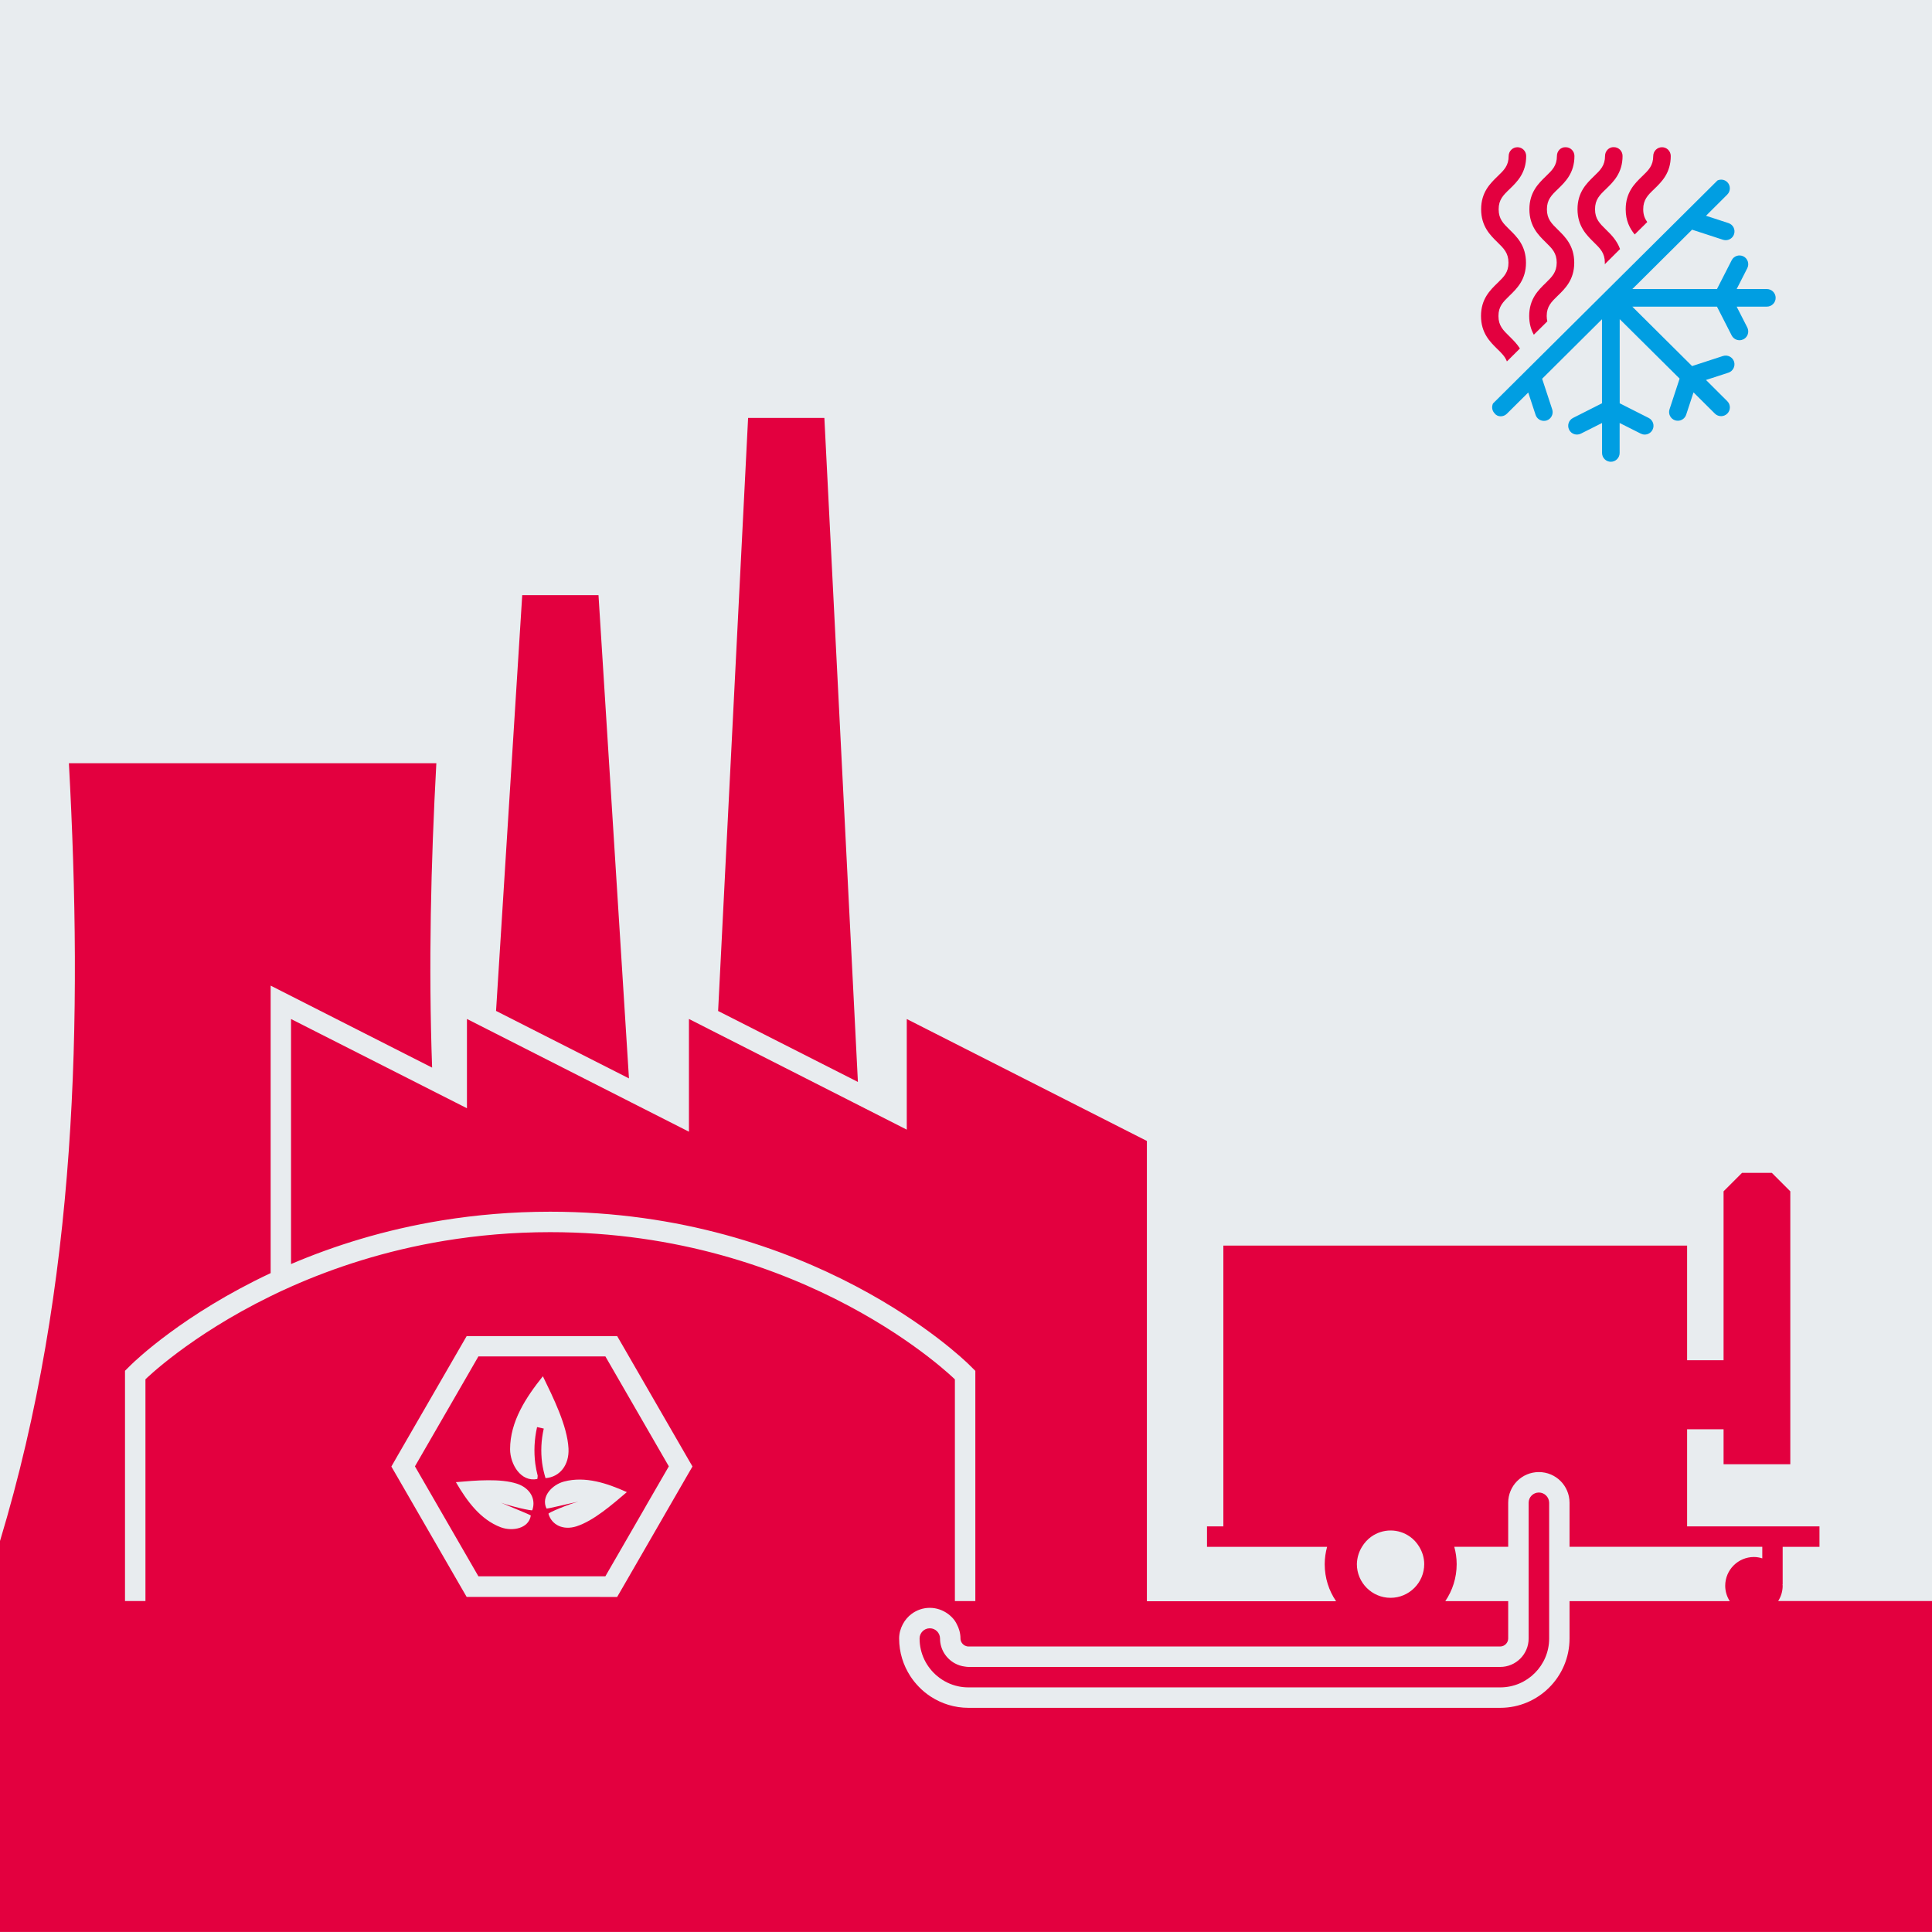 <?xml version="1.0" encoding="utf-8"?>
<svg xmlns="http://www.w3.org/2000/svg" xmlns:xlink="http://www.w3.org/1999/xlink" version="1.1" id="Ebene_1" x="0px" y="0px" viewBox="0 0 283.46 283.46" style="enable-background:new 0 0 283.46 283.46;" xml:space="preserve" width="392" height="392">
<style type="text/css">
	.st0{fill:#E8ECEF;}
	.st1{fill:#009EE2;}
	.st2{fill:none;}
	.st3{fill:#E3003F;}
</style>
<rect x="-0.02" y="0" class="st0" width="283.72" height="283.46"/>
<path class="st1" d="M220.17,61.08c0.33,0,0.66-0.12,0.91-0.37l3.14-3.12l1.08,3.28c0.18,0.54,0.68,0.88,1.22,0.88  c0.13,0,0.27-0.02,0.4-0.06c0.67-0.22,1.04-0.95,0.82-1.62l-1.48-4.5l8.78-8.73v0.53v0.59v11.21l-4.25,2.15  c-0.63,0.32-0.89,1.09-0.57,1.73s1.09,0.89,1.73,0.57l3.1-1.56v4.4c0,0.71,0.58,1.29,1.29,1.29s1.29-0.58,1.29-1.29v-4.4l3.1,1.56  c0.19,0.09,0.38,0.14,0.58,0.14c0.47,0,0.92-0.26,1.15-0.71c0.32-0.63,0.07-1.41-0.57-1.73l-4.25-2.15V47.95v-0.59v-0.53l0.39,0.38  c0,0,0,0,0,0l8.4,8.34l-1.48,4.5c-0.22,0.67,0.14,1.4,0.82,1.62c0.13,0.04,0.27,0.06,0.4,0.06c0.54,0,1.04-0.34,1.22-0.88l1.08-3.28  l3.14,3.12c0.25,0.25,0.58,0.37,0.91,0.37c0.33,0,0.66-0.13,0.91-0.38c0.5-0.5,0.5-1.32-0.01-1.82l-3.12-3.11l3.29-1.07  c0.67-0.22,1.04-0.94,0.83-1.62c-0.22-0.67-0.94-1.04-1.62-0.83l-4.54,1.48l-7.98-7.93c0,0,0,0,0,0l-0.79-0.79h0.53h0.6h11.29  l2.16,4.23c0.23,0.44,0.68,0.7,1.15,0.7c0.2,0,0.4-0.05,0.58-0.14c0.63-0.32,0.88-1.1,0.56-1.73l-1.56-3.06h4.43  c0.71,0,1.29-0.58,1.29-1.29s-0.58-1.29-1.29-1.29h-4.43l1.56-3.06c0.32-0.63,0.07-1.41-0.56-1.73c-0.63-0.32-1.41-0.07-1.73,0.56  l-2.16,4.23h-11.29h-0.6h-0.53l0.37-0.36c0,0,0,0,0,0l8.4-8.35l4.54,1.48c0.13,0.04,0.27,0.06,0.4,0.06c0.54,0,1.05-0.35,1.22-0.89  c0.22-0.68-0.15-1.4-0.83-1.62l-3.29-1.07l3.12-3.11c0.5-0.5,0.51-1.31,0.01-1.82c-0.39-0.39-0.97-0.47-1.45-0.25l-32.93,32.72  c-0.22,0.48-0.15,1.06,0.24,1.45C219.51,60.95,219.84,61.08,220.17,61.08z"/>
<g>
	<path class="st2" d="M257.32,228.43c0.43,0,0.83,0.08,1.22,0.2v-1.7h-11.03h-0.93h-16.32v7.98h23.49   c-0.42-0.66-0.67-1.43-0.67-2.26C253.1,230.33,255,228.43,257.32,228.43z"/>
	<path class="st2" d="M213.37,226.94c0.22,0.81,0.35,1.67,0.35,2.55c0,2.01-0.61,3.88-1.67,5.43h9.23v-7.98H213.37z"/>
	<g>
		<path class="st3" d="M241.68,32.58c-0.36-0.5-0.59-1.07-0.59-1.87c0-1.42,0.68-2.08,1.63-2.99c1.07-1.04,2.41-2.33,2.41-4.83    c0-0.71-0.57-1.29-1.28-1.29c0,0,0,0,0,0c-0.71,0-1.28,0.57-1.29,1.28c0,1.42-0.68,2.08-1.63,2.99c-1.07,1.04-2.41,2.33-2.41,4.83    c0,1.69,0.6,2.82,1.32,3.7L241.68,32.58z"/>
		<path class="st3" d="M233.84,35.54c0.94,0.92,1.62,1.58,1.62,3c0,0.08-0.01,0.15-0.01,0.23l2.24-2.23    c-0.46-1.27-1.31-2.12-2.05-2.84c-0.94-0.92-1.62-1.58-1.62-3s0.68-2.08,1.63-2.99c1.07-1.04,2.41-2.33,2.41-4.83    c0-0.71-0.57-1.29-1.28-1.29c-0.7-0.04-1.29,0.57-1.29,1.28c0,1.42-0.68,2.08-1.63,2.99c-1.07,1.04-2.41,2.33-2.41,4.83    S232.78,34.5,233.84,35.54z"/>
		<path class="st3" d="M226.77,41.53c-1.07,1.04-2.41,2.33-2.41,4.83c0,1.14,0.28,2.02,0.68,2.75l1.98-1.96    c-0.05-0.24-0.09-0.49-0.09-0.78c0-1.41,0.68-2.07,1.63-2.99c1.07-1.04,2.41-2.33,2.41-4.83c0-2.5-1.33-3.8-2.39-4.84    c-0.94-0.92-1.62-1.58-1.62-3s0.68-2.08,1.63-2.99c1.07-1.04,2.41-2.33,2.41-4.83c0-0.71-0.57-1.29-1.28-1.29    c-0.73-0.04-1.29,0.57-1.29,1.28c0,1.42-0.68,2.08-1.63,2.99c-1.07,1.04-2.41,2.33-2.41,4.83s1.33,3.8,2.39,4.84    c0.94,0.92,1.62,1.58,1.62,3C228.39,39.95,227.71,40.61,226.77,41.53z"/>
		<path class="st3" d="M219.7,41.53c-1.07,1.04-2.41,2.33-2.41,4.83c0,2.5,1.33,3.8,2.39,4.84c0.64,0.62,1.15,1.13,1.41,1.83    l1.91-1.9c-0.45-0.71-1.02-1.27-1.53-1.77c-0.94-0.92-1.62-1.58-1.62-2.99c0-1.41,0.68-2.07,1.63-2.99    c1.07-1.04,2.41-2.33,2.41-4.83c0-2.5-1.33-3.8-2.39-4.84c-0.94-0.92-1.62-1.58-1.62-3c0-1.42,0.68-2.08,1.63-2.99    c1.07-1.04,2.41-2.33,2.41-4.83c0-0.71-0.57-1.29-1.28-1.29c0,0,0,0,0,0c-0.71,0-1.28,0.57-1.29,1.28c0,1.42-0.68,2.08-1.63,2.99    c-1.07,1.04-2.41,2.33-2.41,4.83s1.33,3.8,2.39,4.84c0.94,0.92,1.62,1.58,1.62,3C221.33,39.95,220.65,40.61,219.7,41.53z"/>
		<polygon class="st3" points="87.81,87.32 76.62,87.32 72.78,148.32 92.28,158.22   "/>
		<polygon class="st3" points="120.95,61.32 109.76,61.32 105.36,148.33 125.87,158.74   "/>
		<path class="st3" d="M260.88,234.92c0.42-0.66,0.67-1.43,0.67-2.26c0-0.08-0.02-0.15-0.02-0.22h0.02v-5.49h5.4v-1.5v-1.5h-19.42    v-14.25h5.35v5.13h9.79v-40.04l-2.71-2.71h-4.37l-2.71,2.71v24.78h-5.35v-16.82h-68.04v41.2h-2.4v3h3.9v0h13.72    c-0.22,0.81-0.35,1.67-0.35,2.55c0,2.01,0.61,3.88,1.67,5.43h-24.76h-1.5h-1.5V167.4l-35.23-17.89v16.23l-6.98-3.55l-20.85-10.59    l-4.13-2.1v16.54l-8.57-4.35l-19.92-10.12l-4.08-2.07v13.1l-4.97-2.52L42.7,149.51v35.95c6.26-2.67,13.69-5.04,22.22-6.42    c4.91-0.79,10.18-1.26,15.8-1.26c38.35,0,60.56,21.55,61.49,22.47l0.89,0.88v1.25v32.53h-1.5h-1.5v-32.53    c0,0-21.82-21.6-59.38-21.6c-5.51,0-10.66,0.47-15.47,1.26c-8.73,1.44-16.28,3.95-22.54,6.73c-0.51,0.23-1.01,0.45-1.5,0.68    c-0.51,0.24-1.01,0.48-1.5,0.72c-11.91,5.82-18.37,12.2-18.37,12.2v32.53h-1.5h-1.5v-32.53v-1.25l0.89-0.88    c0.52-0.51,7.64-7.42,20.48-13.45v-42.18l23.69,12.03c-0.54-15-0.18-29.95,0.62-44.66c-17.97,0-35.94,0-53.91,0    c2.03,37.48,1.27,76.42-10.12,114.15c-0.02,0,0,5.65,0.01,8.77h0v48.55H283.7v-48.55H260.88z M199.83,226.94    c0.36-0.59,0.83-1.11,1.39-1.5c0.8-0.56,1.77-0.89,2.81-0.89s2.01,0.33,2.81,0.89c0.57,0.39,1.03,0.91,1.39,1.5    c0.45,0.75,0.73,1.61,0.73,2.55c0,2.72-2.22,4.94-4.94,4.94s-4.94-2.22-4.94-4.94C199.1,228.55,199.37,227.68,199.83,226.94z     M58.29,213.65l9.19-15.91l0.12-0.21l0.87-1.5h1.73h18.62h1.73l0.87,1.5l9.31,16.13l0.87,1.5l-0.87,1.5l-2.92,5.06l-0.5,0.87    l-5.89,10.21l-0.87,1.5h-1.73H76.77h-6.57h-1.73l-0.87-1.5l-9.31-16.13l-0.87-1.5L58.29,213.65z M230.28,234.92v5.48    c0,5.61-4.56,10.17-10.17,10.17h-78.02c-2.04,0-3.94-0.61-5.54-1.65c-0.66-0.43-1.26-0.93-1.8-1.5c-0.44-0.46-0.84-0.96-1.19-1.5    c-1.03-1.59-1.64-3.48-1.64-5.52c0-0.77,0.21-1.48,0.55-2.12c0.32-0.59,0.75-1.1,1.29-1.5c0.75-0.55,1.66-0.88,2.66-0.88    s1.91,0.34,2.66,0.88c0.39,0.29,0.74,0.63,1.02,1.03c0.1,0.15,0.19,0.31,0.27,0.47c0.34,0.63,0.55,1.35,0.55,2.12    c0,0.46,0.28,0.85,0.67,1.05c0.15,0.07,0.32,0.12,0.49,0.12h1.01h77.02c0.63,0,1.17-0.54,1.17-1.17v-5.48h-9.23    c1.05-1.55,1.67-3.42,1.67-5.43c0-0.88-0.13-1.74-0.35-2.55h7.91v-1.5v-1.5v-3.46c0-2.49,2.01-4.5,4.5-4.5s4.5,2.01,4.5,4.5v3.46    v1.5v1.5h16.32h0.93h11.03v1.7c-0.39-0.12-0.79-0.2-1.22-0.2c-2.33,0-4.22,1.89-4.22,4.22c0,0.83,0.25,1.61,0.67,2.26H230.28z"/>
		<path class="st3" d="M225.78,218.98c-0.83,0-1.5,0.67-1.5,1.5v3.46v1.5v1.5v7.98v5.48c0,2.3-1.87,4.17-4.17,4.17h-77.02h-1.01    c-0.17,0-0.33-0.03-0.49-0.05c-0.54-0.06-1.04-0.23-1.5-0.48c-1.29-0.71-2.17-2.07-2.17-3.64c0-0.83-0.67-1.5-1.5-1.5    s-1.5,0.67-1.5,1.5c0,2.22,1.01,4.2,2.6,5.52c0.88,0.73,1.94,1.26,3.1,1.5c0.47,0.1,0.96,0.15,1.47,0.15h1.01h77.02    c3.95,0,7.17-3.22,7.17-7.17v-5.48v-7.98v-1.5v-1.5v-3.46C227.28,219.65,226.6,218.98,225.78,218.98z"/>
		<path class="st3" d="M75.76,231.27h13.06l5.64-9.77l0.52-0.91l3.15-5.45l-9.31-16.13H70.19l-1.89,3.28l-7.42,12.85l9.31,16.13    H75.76z M91.97,218.92c-2.12,1.8-4.88,4.23-7.42,5.03c-1.89,0.59-3.59-0.17-4.08-1.85c-0.05-0.16,2.93-1.4,4.38-1.78    c-1.49,0.3-4.62,1.1-4.67,1c-0.85-1.75,0.86-3.5,2.57-3.95C85.89,216.54,89.09,217.63,91.97,218.92z M79.65,201.92    c1.52,3.14,3.59,7.27,3.76,10.61c0.12,2.41-1.27,4.18-3.37,4.34c-0.22-0.73-0.4-1.48-0.5-2.23c-0.22-1.67-0.14-3.37,0.24-5.04    l-0.98-0.22c-0.41,1.79-0.49,3.61-0.26,5.39c0.08,0.59,0.2,1.17,0.35,1.75c-0.02,0.29-0.04,0.47-0.07,0.48    c-2.4,0.48-3.97-2.16-3.98-4.37C74.84,208.54,77.18,205.01,79.65,201.92z M66.89,217.46c1.44-0.12,3.11-0.28,4.74-0.28    c1.52-0.01,3,0.11,4.23,0.51c1.88,0.62,2.82,2.22,2.24,3.88c-0.05,0.15-3.19-0.57-4.6-1.1c1.38,0.62,4.4,1.79,4.38,1.9    c-0.32,1.91-2.7,2.33-4.35,1.73c-0.01,0-0.03-0.01-0.04-0.01C70.45,222.94,68.48,220.19,66.89,217.46z"/>
	</g>
</g>
</svg>

